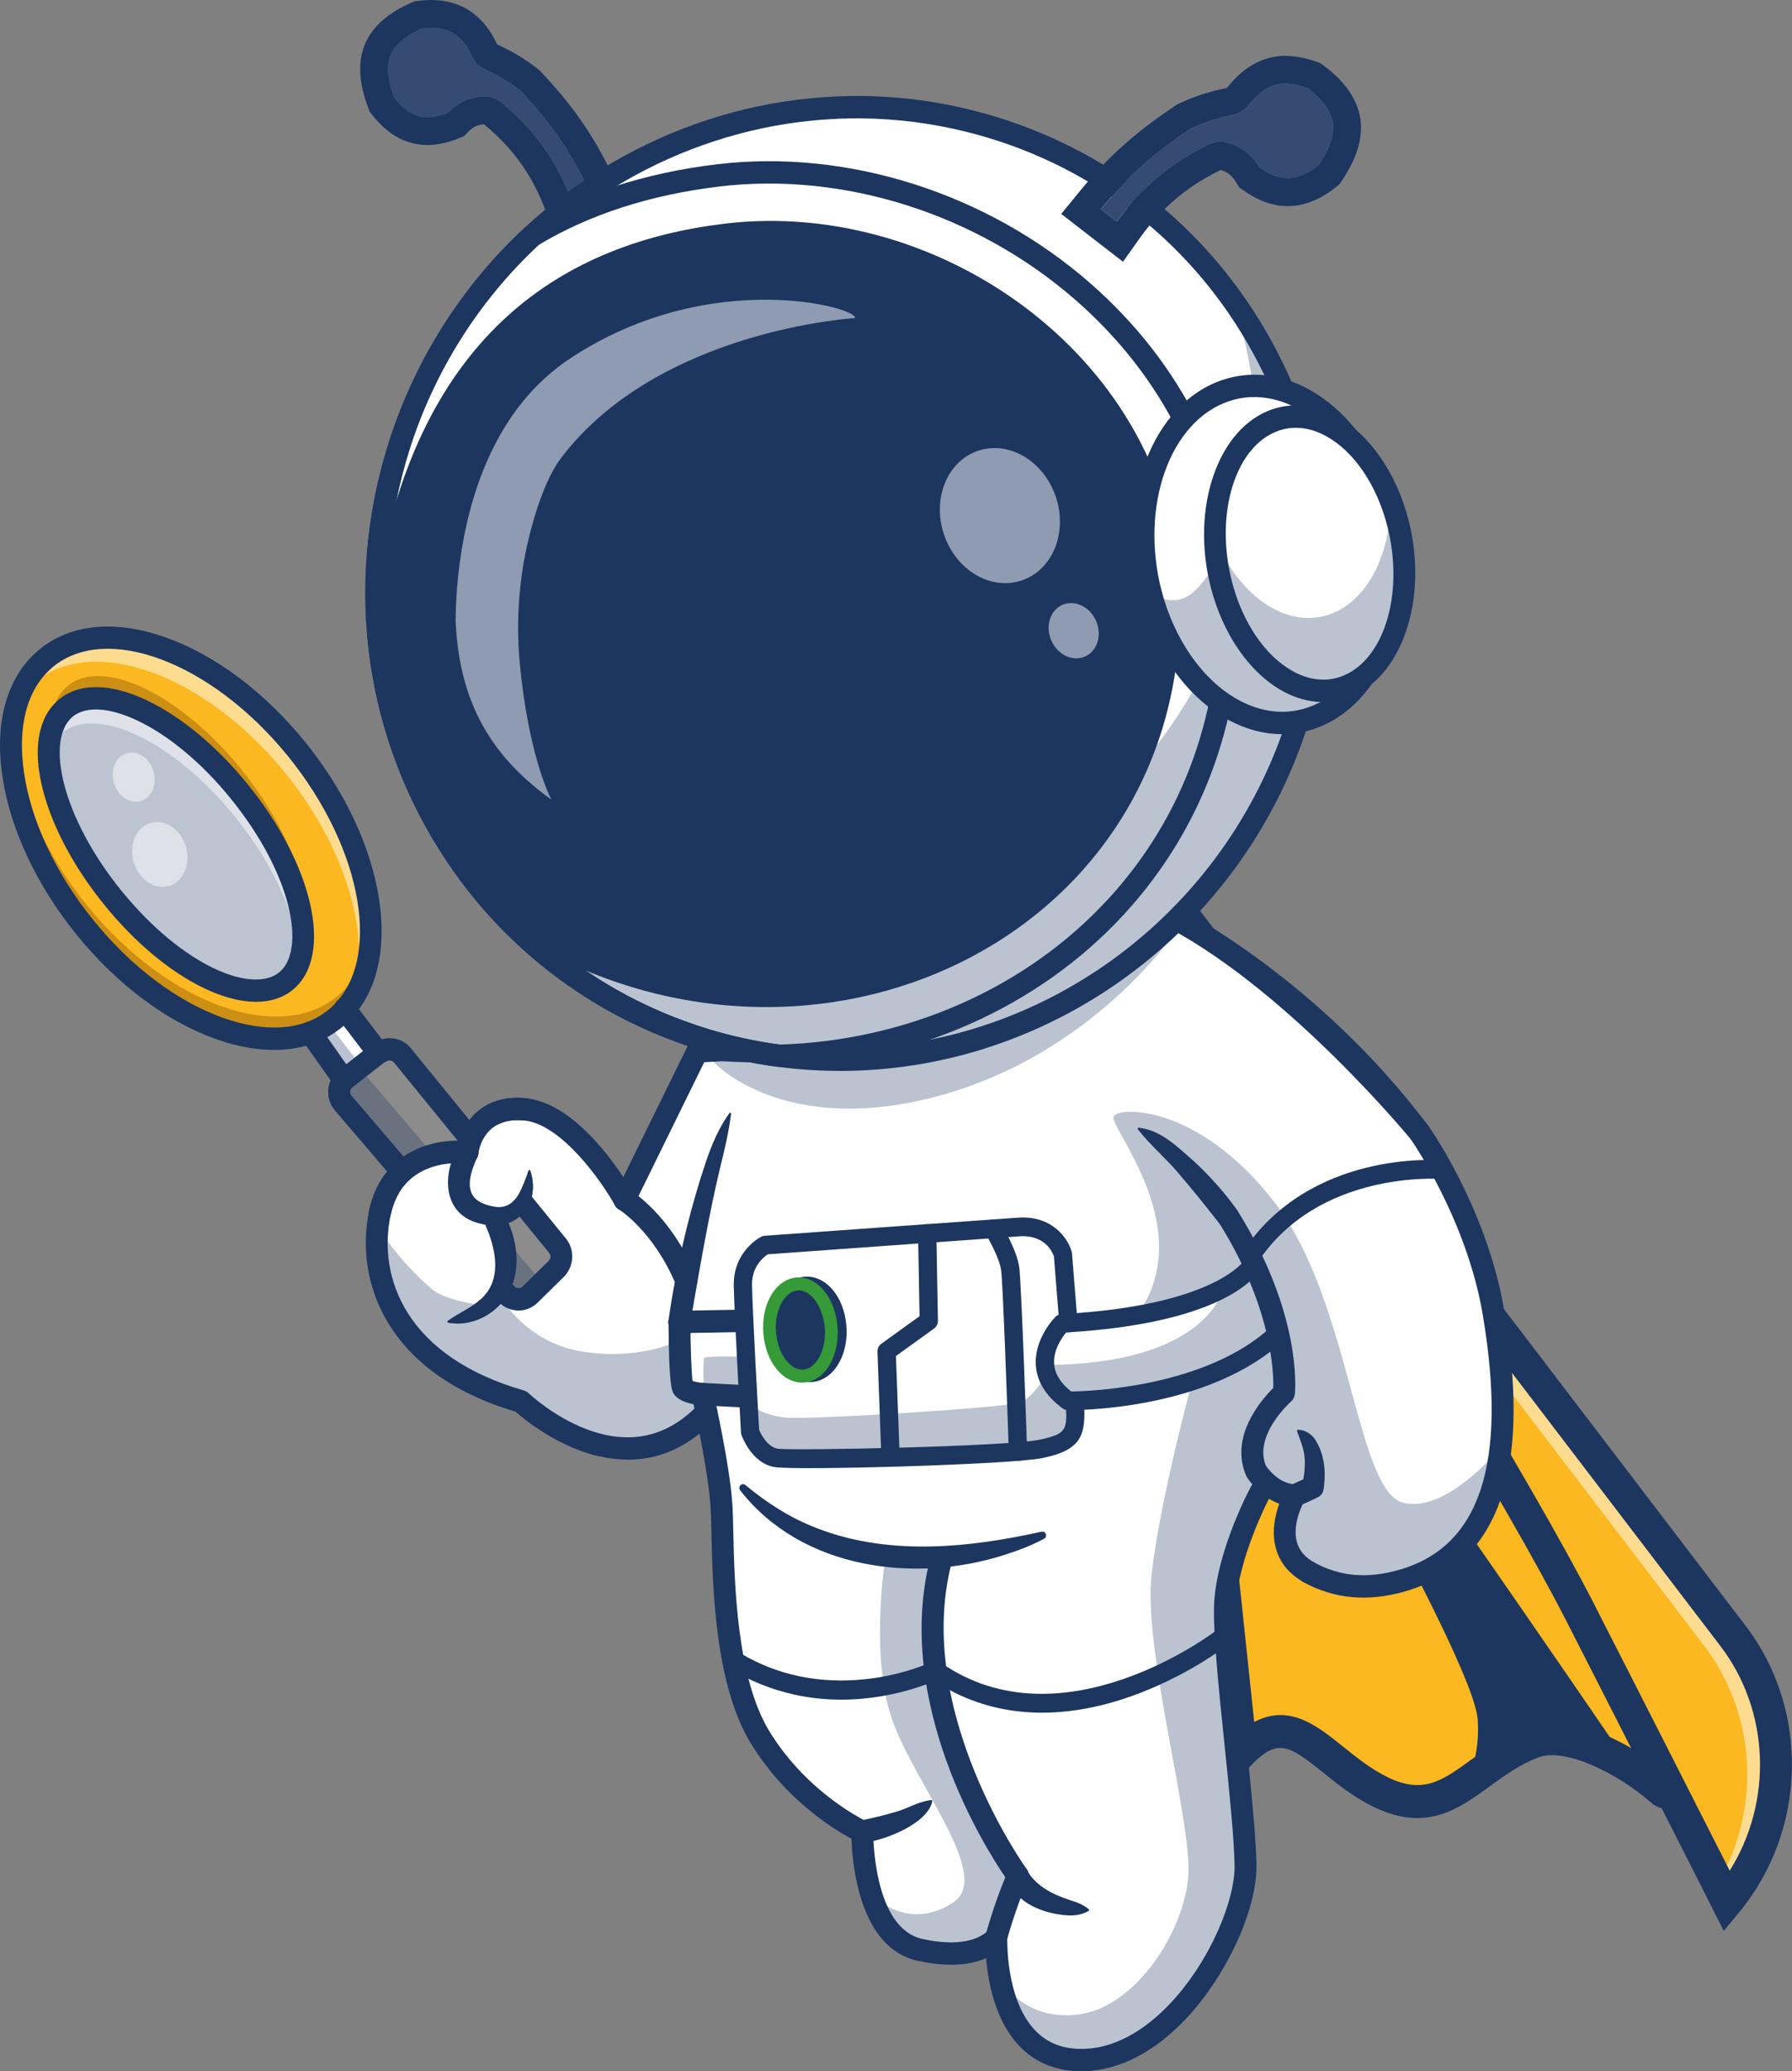 <svg xmlns="http://www.w3.org/2000/svg" id="Calque_2" viewBox="0 0 261.14 301.82"><rect x="0" y="0" width="261.14" height="301.82" fill="#808080" stroke="none"/><g id="Calque_1-2" data-name="Calque_1"><g><g><path d="M62.84,4.06c.14,0,.29,0,.42.01,1.72.09,3.92.65,5.55,4.2.4.85,1.09,1.54,1.94,1.9,1.83.81,3.56,1.84,5.15,3.1,4.17,4.47,6.85,8.17,9.53,13.65l-2.58,1.19c-2.13-5.26-5.45-9.7-9.89-13.25-.62-.5-1.37-.79-2.17-.83-.02,0-.05,0-.07,0-.05,0-.11,0-.16,0-.02,0-.05,0-.07,0-1.97.07-3.79.89-5.19,2.37-1.09.44-2.09.66-2.99.66-.09,0-.18,0-.26,0-1.65-.08-3.16-1-4.59-2.82-.98-2.58-1.16-4.67-.53-6.2h0c.63-1.51,2.17-2.82,4.58-3.88.46-.06.91-.09,1.33-.09M62.84,0h0c-.6,0-1.23.04-1.86.12l-.58.08-.53.23c-3.4,1.49-5.65,3.52-6.7,6.04-1.05,2.54-.88,5.64.48,9.21l.22.58.38.49c2.17,2.76,4.72,4.23,7.58,4.37.15,0,.31.01.47.01,1.42,0,2.93-.32,4.51-.96l.82-.33.61-.64c.64-.67,1.4-1.04,2.26-1.1,3.86,3.11,6.74,6.99,8.59,11.54l1.6,3.94,3.86-1.78,2.58-1.19,3.77-1.74-1.82-3.73c-2.73-5.59-5.59-9.7-10.21-14.64l-.21-.22-.24-.19c-1.8-1.43-3.8-2.64-5.97-3.61C70.56,2.41,67.53.22,63.46.02c-.2-.01-.41-.02-.63-.02h0Z" style="fill: #1c3660;"></path><path d="M56.92,8.03c.63-1.51,2.17-2.82,4.58-3.88.62-.08,1.22-.11,1.76-.08,1.72.09,3.92.65,5.55,4.2.4.85,1.09,1.54,1.94,1.9,1.83.81,3.56,1.84,5.15,3.1,4.17,4.47,6.85,8.17,9.53,13.65l-2.58,1.19c-2.13-5.26-5.45-9.7-9.89-13.25-.62-.5-1.37-.79-2.17-.83-.09,0-.2,0-.3,0-1.97.07-3.79.89-5.19,2.37-1.2.48-2.28.71-3.26.66-1.65-.08-3.16-1-4.59-2.82-.98-2.58-1.16-4.67-.53-6.2h0Z" style="fill: #354b71;"></path></g><g><path d="M242.12,260.83c-1.36-1.19-2.93-2.37-4.6-3.42h0c-4.78-2.99-10.39-4.99-14.12-3.58-3.99,1.5-6.93,4.11-9.86,6.08-3.51,2.35-7,3.79-12.26,1.25-.57-.27-1.11-.56-1.64-.88-7.66-4.51-11.51-12.32-18.76-4.94l-4.78-45.24-8.24-78.1,59.64,86.96,15.13,41.12c.52.9.27,1.44-.51.75Z" style="fill: #fbb820;"></path><path d="M237.51,257.41c-4.78-2.99-10.39-4.98-14.12-3.58-3.99,1.5-6.93,4.11-9.86,6.08,1.14-2.08,2.06-5.09,1.82-9.23-.58-9.78-34.85-66.13-30.84-67.02,2.46-.55,52.24,72.63,53.01,73.75Z" style="fill: #1c3660;"></path><path d="M167.53,131.06l60.22,87.82,15.11,41.1c.35.6.39,1.09.13,1.32-.17.14-.48.21-1.02-.27-5.36-4.72-13.67-8.77-18.49-6.95-2.95,1.11-5.29,2.81-7.55,4.45-4.43,3.22-8.25,6-14.76,2.86-2.75-1.33-5.05-3.18-7.07-4.81-4.56-3.68-7.86-6.34-13.05-1.06l-.36.37-13.17-124.82ZM194.41,256.18c2,1.62,4.27,3.45,6.97,4.75,6.25,3.01,9.96.31,14.26-2.82,2.29-1.66,4.66-3.38,7.67-4.52,5-1.88,13.5,2.23,18.97,7.04.1.09.18.15.24.19.08.05.12.07.13.08.01-.07,0-.3-.24-.7l-15.11-41.1-59.09-86.17,12.86,121.86c3.83-3.69,6.75-3.21,9.77-1.3,1.15.73,2.32,1.68,3.56,2.68Z" style="fill: #1c3660;"></path><path d="M164.57,123l64.86,94.58.17.24,15.16,41.23c.93,1.77.4,3.15-.43,3.87-.8.69-2.26,1.03-3.74-.27-4.88-4.29-12.54-8.03-16.41-6.57-2.68,1.01-4.9,2.62-7.05,4.19-4.55,3.31-9.26,6.73-16.87,3.06-2.97-1.43-5.36-3.36-7.47-5.06-4.87-3.93-6.58-4.99-10.27-1.24l-3.45,3.51-14.51-137.52ZM195.72,254.5c2.01,1.62,4.09,3.3,6.57,4.5,5.14,2.48,7.93.45,12.15-2.62,2.29-1.66,4.89-3.55,8.16-4.78,4.43-1.67,10.45.29,15.68,3.47l-12.86-34.96-54.25-79.11,11.6,109.92c3.5-1.86,6.52-.91,9.27.84,1.28.81,2.5,1.8,3.68,2.75ZM242.63,260.08h0s0,0,0,0Z" style="fill: #1c3660;"></path><path d="M149,102.69l103.55,135.71c8.7,11.4,8.33,27.53-.87,38.69h0s-12.22-24.15-21.37-42.02c-17.85-34.9-81.32-132.37-81.32-132.37Z" style="fill: #fbb820;"></path><g style="opacity: .5;"><path d="M251.69,277.09s-.49-.98-1.36-2.68c6.3-10.76,5.68-24.52-1.99-34.59l-71.41-93.58c-15.15-23.9-27.45-42.8-27.92-43.53l103.54,135.68c8.69,11.4,8.34,27.53-.86,38.69Z" style="fill: #fff;"></path></g><path d="M249.61,278.2c-.12-.24-12.33-24.35-21.36-42.01-17.59-34.39-80.56-131.19-81.2-132.16l3.8-2.81,103.55,135.71c9.32,12.21,8.92,29.74-.94,41.69l-2.26,2.74-1.6-3.16ZM232.4,233.94c7.02,13.73,15.96,31.35,19.66,38.64,6.28-10.01,5.89-23.24-1.34-32.71l-68.75-90.1c18.85,29.84,41.04,65.79,50.44,84.17Z" style="fill: #1c3660;"></path></g><path d="M66.97,167.68l1.29-.33c.61-1.62,1.83-6.21,9.25-5.53,7.42.68,13.02,12.23,13.02,12.23l1.06-.44,10.01-20.4,3.62-.08c0-.07,0-.12,0-.12.63.04,1.25.05,1.88.08l1.37-.03.09.09c40.18,1.15,62.57-19.35,62.57-19.35,0,0,25.53,15.65,35.73,31.21,3.9,5.94,6.69,6.48,10.81,26.41,4.12,19.93.67,34.87-13.34,38.89-4.07,1.17-12.09.64-15.1-2.69-3.19-3.51-1.01-10.34-3.45-10.44-3.19-.14-7.28,17.03-7.28,17.03-.19,7.6,2.82,28.58,3,37.5.18,8.92-10.09,28.16-23.6,28.47-13.51.31-12.71-17.9-12.71-17.9,0,0-2.49,3.75-11.13,1.85-8.64-1.9-8.41-17.22-8.41-17.22,0,0-8.95-4.04-14.9-13.77-5.95-9.73-5.27-27.67-5.6-33.46-.22-3.8-1.34-9.72-2.1-13.35-1.92,1.84-6.52,5.36-13.17,4.67-8.91-.92-13.96-6.8-13.96-6.8,0,0-5.33-1.35-9.73-4.2-4.4-2.85-11.07-7.85-10.88-20.22.19-12.37,11.66-12.1,11.66-12.1Z" style="fill: #fff;"></path><g style="opacity: .3;"><path d="M98.44,195.55s-5.64,2.77-13.93,1.33c-8.29-1.45-11.97-8.48-11.97-8.48,0,0,.48-2.22.82-3.66.34-1.44-2.5,5.52-2.5,5.52,0,0-5.73-.57-7.89-2.4-4.63-3.92-7.63-8.61-7.63-8.61,0,0-.71,14.25,8.67,19.24,9.38,4.99,11.34,5.54,11.34,5.54,0,0,6.63,6.81,15.16,7.02,8.53.21,10.85-4.61,10.85-4.61l1.35-1.84s-.04-.78-.43-.94-2.34-.75-2.55-1.11-.45-1.41-.45-1.41l-.82-5.59Z" style="fill: #1c3660;"></path></g><ellipse cx="117.8" cy="193.71" rx="4.23" ry="6.34" transform="translate(-13.1 8.6) rotate(-3.96)" style="fill: #1c3660;"></ellipse><ellipse cx="116.2" cy="193.35" rx="4.23" ry="6.34" transform="translate(-13.07 8.49) rotate(-3.96)" style="fill: #1c3660;"></ellipse><path d="M181.93,184.45c.52.12,1.08-.09,1.39-.57,8.89-13.4,26.47-12.1,26.65-12.09.73.06,1.38-.5,1.45-1.24.07-.75-.47-1.4-1.2-1.47-.78-.07-19.3-1.47-29.09,13.29-.41.62-.26,1.47.35,1.88.14.1.3.16.45.2Z" style="fill: #1c3660;"></path><path d="M155.36,205.45c.09.02.18.03.27.03.83.01,20.39.14,31.49-10.22.54-.51.59-1.37.09-1.92-.49-.55-1.33-.59-1.88-.08-9.45,8.83-26.35,9.46-29.23,9.5-1.56-1.23-2.39-2.59-2.49-4.03-.14-2.01,1.14-3.82,1.75-4.57,23.77-1.4,28.08-8.66,28.49-9.49.34-.67.08-1.49-.57-1.82-.65-.33-1.44-.07-1.78.58-.1.17-4.25,6.83-26.81,8.05-.32.02-.63.16-.87.39-.13.13-3.14,3.18-2.87,7.08.16,2.39,1.48,4.5,3.92,6.29.15.11.31.18.49.22Z" style="fill: #1c3660;"></path><path d="M112.61,213.73c.07.02.15.03.22.04,3.03.52,34.44-.34,39.13-1.32,5.54-1.16,6.39-3.19,5.97-8.34-.06-.75-.7-1.3-1.43-1.23-.73.07-1.28.73-1.22,1.48.32,4.04.13,4.6-3.83,5.43-4.81,1-36.2,1.63-38.16,1.3-1.35-.24-2.33-1.92-2.67-2.75-.11-2.01-.97-17.23-1.03-21.09-.05-2.73,1.7-4.09,2.3-4.48,3.27-.24,31.7-2.28,36.64-2.62,3.79-.26,4.86,2.36,5.05,2.91l.79,9.83c.06.75.7,1.3,1.43,1.23.73-.07,1.28-.73,1.22-1.48l-.8-9.98c0-.08-.02-.16-.04-.24-.5-1.88-2.77-5.33-7.8-4.99-5.22.35-36.63,2.62-36.95,2.64-.17.01-.34.06-.5.14-.17.08-4.08,2.11-4,7.11.07,4.17,1.01,20.72,1.05,21.42,0,.13.03.26.08.39.06.16,1.43,3.9,4.55,4.59Z" style="fill: #1c3660;"></path><path d="M148.06,212.85c.11.02.22.04.34.03.73-.03,1.31-.67,1.28-1.42-.03-1-.83-24.47-1.15-26.79-.34-2.48-2.41-5.95-2.64-6.33-.38-.64-1.2-.83-1.83-.43-.63.4-.82,1.24-.44,1.87.56.92,2.05,3.67,2.27,5.3.25,1.81.9,19.74,1.12,26.5.02.63.46,1.14,1.03,1.27Z" style="fill: #1c3660;"></path><path d="M129.48,213.69c.11.02.23.04.35.03.73-.04,1.31-.67,1.28-1.42l-.55-14.71,5.55-4c.36-.26.58-.69.57-1.15l-.23-12.74c-.01-.75-.62-1.34-1.35-1.32-.73.02-1.32.65-1.31,1.4l.21,12.01-5.56,4.01c-.37.27-.59.71-.57,1.17l.57,15.45c.02.63.46,1.14,1.03,1.26Z" style="fill: #1c3660;"></path><path d="M114.14,199.32c-1.06-1.33-1.73-3.13-1.88-5.09-.34-4.3,1.82-7.9,4.93-8.19,3.11-.29,5.81,2.85,6.15,7.15.16,1.96-.21,3.86-1.05,5.36-.91,1.65-2.33,2.68-3.88,2.82-.43.04-.87.01-1.29-.08-1.1-.25-2.14-.93-2.98-1.98ZM117.4,188.75c-1.54.14-2.7,2.59-2.49,5.23.11,1.4.59,2.71,1.3,3.61.35.44,1.07,1.17,1.99,1.08.91-.08,1.51-.94,1.78-1.43.56-1.02.82-2.4.71-3.8-.19-2.36-1.43-4.36-2.79-4.66-.16-.04-.33-.05-.5-.03Z" style="fill: #1c3660;"></path><path d="M115.65,246.91c9.69,2.16,18.08-.91,20.54-1.96,7.89,5.22,17.67,6.03,28.34,2.33,8.16-2.83,13.91-7.24,14.15-7.43.59-.46.71-1.31.27-1.9-.44-.6-1.27-.71-1.86-.26-.22.17-22.32,16.95-39.99,4.58-.39-.27-.9-.31-1.33-.1-.14.07-14.62,6.95-28.26-1.51-.62-.39-1.44-.18-1.83.46-.39.64-.19,1.48.43,1.87,3.21,2,6.44,3.22,9.54,3.91Z" style="fill: #1c3660;"></path><g style="opacity: .3;"><path d="M219.78,209.6s-8.44,11.08-15.3,9.37c-6.86-1.71-7.66-29.43-18.72-43.74-11.05-14.32-22.71-14.02-23.48-12.56-.77,1.46,12.52,16.38,3.42,28.98,0,0,7.11-.73,12.6-3.97,0,0-2.16,11.14-26.02,11.21l.12,1.53s-1.78,3.1-3.63,3.9-30.86,2.57-34.2,2.25c-3.34-.32-5.05-1.74-5.05-1.74l-.35-7.13s-6.29-.15-6.53.15c-.24.29-.08,5.06-.08,5.06l2.07.43,3.27.33,1.16.61.31,5.16s.27,2.96,4.13,3.04c3.86.08,34.3-.5,39.36-1.62,5.06-1.12,3.61-5.41,3.61-5.41l.96-1.28s7.34.12,16.32-2.94c0,0-4.7,17.26-5.94,28.21-1.25,10.95,5.87,35.83,5.36,43.82-.51,7.99-7.58,19.21-15.98,20.27-8.41,1.06-11.52-5.4-11.52-5.4,0,0,.9,13.05,12.94,12.03,12.04-1.02,21.07-16.39,22.58-25.16,1.51-8.77-3.26-33.28-2.67-41.25.59-7.98,3.17-11.05,3.17-11.05,0,0,.67-4,2.5-5.18,1.83-1.18,2.12-.65,3.33.14,2.02,1.32-2.25,6.31,1.1,9.75.31.32,3.97,5.5,12.48,3.57,8.51-1.92,17.61-7.37,18.67-21.37Z" style="fill: #1c3660;"></path></g><g style="opacity: .3;"><path d="M128.65,277.32s4.58,3.72,10.31-.15c5.73-3.88-5.78-17.3-9.01-26.76-3.23-9.46-.91-23.56-.91-23.56l5.92.2,1.29,1.35s-1.2,10.49.91,19.64c2.1,9.15,9.72,23.08,9.72,23.08,0,0,1.87,1.83,1.04,3.58-.83,1.75-2.19,5.78-2.19,5.78,0,0-1.37,3.2-3.44,3.64-2.07.44-13.13,1.54-13.62-6.81Z" style="fill: #1c3660;"></path></g><g style="opacity: .3;"><path d="M171.29,135.77s-11.93,17.86-34.62,23.95c-22.69,6.09-32.68-4.98-32.68-4.98l1.23-1.73s39.99,1.72,61.24-15.66l4.82-1.58Z" style="fill: #1c3660;"></path></g><path d="M154.46,301.49c1.08.24,2.24.35,3.46.32,5.17-.12,10.34-2.78,14.94-7.68,5.97-6.36,10.37-16.02,10.24-22.47-.09-4.22-.77-10.85-1.49-17.86-.79-7.67-1.61-15.6-1.51-19.56.17-6.94,4.86-15.97,4.9-16.01.58-.69.5-1.72-.17-2.3-.67-.58-1.68-.5-2.25.19-.18.21-5.47,9.98-5.67,18.07-.1,4.17.72,12.21,1.53,19.98.68,6.64,1.39,13.51,1.47,17.59.1,4.89-3.37,13.76-9.34,20.13-2.79,2.97-7.25,6.54-12.68,6.66-2.93.07-5.23-.81-7.03-2.68-4.39-4.57-4.07-13.45-4.07-13.54.03-.75-.41-1.46-1.11-1.66-.7-.2-1.43.06-1.8.7h0s-2.19,2.76-9.46,1.16h-.02c-7.26-1.62-7.15-15.48-7.15-15.62,0-.65-.36-1.24-.94-1.5-.08-.04-8.6-3.99-14.2-13.15-4.78-7.82-5.08-21.63-5.25-29.05-.03-1.45-.06-2.7-.11-3.65-.33-5.86-2.72-16.36-2.82-16.8-.16-.69-.73-1.19-1.42-1.24-.55-.04-1.22-.17-1.59-.3-.18-1.33-.3-5.28-.31-8.62,0-.9-.72-1.62-1.6-1.61-.88.01-1.59.75-1.59,1.65.04,9.25.51,10.03.73,10.4.54.91,1.74,1.35,2.91,1.57.62,2.86,2.24,10.64,2.5,15.16.05.89.08,2.11.11,3.53.17,7.73.48,22.13,5.73,30.7,5.07,8.3,12.16,12.59,14.68,13.93.12,3.7,1.16,15.9,9.61,17.78h.03c4.85,1.07,8.01.5,9.98-.38.29,3.48,1.31,9.11,4.86,12.82,1.64,1.71,3.62,2.82,5.91,3.33Z" style="fill: #1c3660;"></path><path d="M87.49,212.23c5.12,1.14,11.11.44,16.59-5.32.62-.65.61-1.68-.02-2.31-.63-.62-1.64-.61-2.26.04-4.56,4.79-10.06,6-16.36,3.6-4.88-1.86-8.38-5.21-8.41-5.24-.19-.18-.41-.31-.66-.38-17.19-4.94-21.33-16.4-19.47-25.47,1.78-8.69,10.64-7.66,11.01-7.61.43.05.86-.07,1.2-.34.34-.27.56-.67.61-1.11.07-.55.83-5.4,6.63-4.83,5.56.54,11.46,9.11,13.26,12.37.29.52.84.84,1.43.82.59-.02,1.12-.37,1.39-.91l10.19-20.76,2.6-.14c22.12,1.25,39.1-4.11,49.46-8.84,9.6-4.38,15.36-8.95,17.02-10.36,2.74.07,32.24,23.41,33.61,29.93.05.22.14.43.26.61.08.12,8.2,11.71,10.53,25.73,3.59,21.54-.4,33.65-12.19,37.03-4.68,1.34-8.65.99-12.48-1.11-.77-.42-1.74-.12-2.17.67-.42.79-.14,1.78.63,2.21,4.54,2.49,9.4,2.94,14.85,1.38,7.22-2.07,12.03-6.96,14.29-14.53,1.98-6.62,2.05-15.2.21-26.22-2.29-13.72-9.57-24.87-10.89-26.8-16.14-21.67-36.61-32.15-37.2-32.16-.4,0-.79.15-1.09.42-.23.21-23.69,21.15-64.74,18.8-.06,0-.12,0-.17,0l-3.62.19c-.58.03-1.1.38-1.36.91l-9.34,19.02c-2.56-3.87-8.02-10.88-14.16-11.48-6.13-.6-8.9,3.19-9.81,6.19-4.46-.07-11.38,1.95-13.1,10.31-2.04,9.96,2.34,23.53,21.35,29.15,1.25,1.1,6.17,5.18,12.36,6.56Z" style="fill: #1c3660;"></path><path d="M190.31,230.66c.67.15,1.39-.16,1.74-.8.44-.79.17-1.78-.6-2.22-1.34-.77-2.15-1.75-2.48-3.01-.71-2.73,1.08-5.87,1.1-5.9.29-.5.3-1.12.03-1.62-.27-.5-.79-.82-1.36-.83-2.29-.04-3.94-2.22-4.27-2.7-1.82-4.49,3.61-9.31,3.66-9.35.31-.27.51-.66.56-1.07.05-.47,1.12-11.59-8.35-26.74-.47-.76-1.46-.97-2.2-.48-.74.49-.96,1.5-.49,2.25,7.64,12.21,7.96,21.68,7.9,24.06-1.67,1.64-6.45,7.05-3.94,12.8.03.07.07.14.11.21.09.14,1.78,2.81,4.7,3.86-.59,1.62-1.13,4-.53,6.35.55,2.13,1.89,3.82,4,5.02.14.08.29.14.43.17Z" style="fill: #1c3660;"></path><path d="M180.27,176.31c-1.85-2.6-3.95-4.92-6.26-7.08-2.38-2.06-4.76-4.54-8.07-4.91-.12-.01-.21.14-.13.24,1.98,2.51,4.19,4.28,6.18,6.7.74.86,2.19,2.61,2.9,3.49.02.02,2.81,3.53,2.83,3.56,1.32,1.58,3.69-.28,2.54-1.99h0Z" style="fill: #1c3660;"></path><path d="M206.51,166.61c.47.1.98,0,1.37-.35.68-.58.77-1.61.21-2.3-.73-.89-17.98-21.85-36.21-31.61-.78-.42-1.74-.11-2.16.69-.42.8-.12,1.78.66,2.2,17.68,9.46,35.08,30.61,35.26,30.82.23.28.54.47.87.54Z" style="fill: #1c3660;"></path><path d="M102.01,204.73c.08.02.17.03.26.04l5.52.29c.88.05,1.64-.65,1.69-1.55.05-.9-.62-1.66-1.5-1.71l-5.52-.29c-.88-.05-1.64.65-1.69,1.55-.05.81.49,1.51,1.24,1.68Z" style="fill: #1c3660;"></path><path d="M98.65,194.22c.12.03.24.04.37.04l9.01-.16c.88-.02,1.59-.76,1.58-1.66,0-.9-.73-1.62-1.61-1.6l-9.01.16c-.88.02-1.59.76-1.58,1.66,0,.77.53,1.41,1.24,1.56Z" style="fill: #1c3660;"></path><path d="M100.58,192.85c1.27-7.35,2.66-15.66,4.4-22.87.63-2.51,1.21-5.01,1.56-7.68.02-.13-.17-.22-.25-.1-1.57,2.19-2.6,4.66-3.44,7.15-1.05,3.1-1.96,6.31-2.76,9.49-1.09,4.48-2.04,8.98-2.67,13.56-.23,2.12,2.76,2.55,3.16.45h0Z" style="fill: #1c3660;"></path><path d="M144.84,283.87c.83.18,1.67-.33,1.89-1.18.01-.04,1.19-4.39,3.05-8.73.23-.54.16-1.16-.18-1.62-.16-.23-16.37-22.82-11-44.34.22-.87-.3-1.76-1.15-1.97-.86-.21-1.72.32-1.94,1.2-5.24,20.99,8.05,42.01,10.99,46.31-1.75,4.25-2.8,8.15-2.85,8.33-.23.87.27,1.76,1.12,1.99.02,0,.05.01.07.02Z" style="fill: #1c3660;"></path><path d="M146.8,273.84c1.3,3.52,5.27,5,8.65,5.25,1.11.07,2.18-.05,3.18-.64.08-.04.1-.14.06-.22-.86-.74-1.82-1.07-2.82-1.37-1.53-.52-2.95-1.12-4.22-2.08-.67-.52-1.32-1.16-1.75-1.88l-.05-.09s-.04-.08-.02,0c-.7-2.02-3.64-1.02-3.04,1.04h0Z" style="fill: #1c3660;"></path><path d="M125.85,268.52c3-.34,9.25-2.7,10.01-6.03.03-.11-.07-.22-.18-.2-2.05.27-3.32,1.23-5.19,1.73-1.48.47-3.6.94-5.13,1.28-1.95.48-1.49,3.39.49,3.21h0Z" style="fill: #1c3660;"></path><path d="M151.77,223.19c-11.02,2.45-22.92,3.59-33.51-.83-3.48-1.41-6.66-3.51-9.64-5.97-.23-.2-.57-.16-.76.08-.16.21-.16.49,0,.69,8.97,11.52,25.5,13.66,38.73,9.34,1.91-.62,3.77-1.32,5.57-2.29.55-.3.23-1.18-.38-1.01h0Z" style="fill: #1c3660;"></path><path d="M189.33,219.4c.89-.35,1.76-.76,2.62-1.18.48-.2.84-.65.92-1.14.4-2.59.16-5.37-1.38-7.54-.58-.7-1.41-1.2-2.33-1.2-.11,0-.19.13-.14.23.54,1.52.97,2.41,1.1,3.9.1,1.26-.08,2.69-.36,3.92,0,0,.92-1.14.92-1.14-.89.36-1.77.74-2.63,1.18-1.8.96-.63,3.68,1.26,2.98h0Z" style="fill: #1c3660;"></path><path d="M66.74,167.14c-2.47,4.34-2.09,10.06,3.43,11.2,4.97,1.33,8.72-2.8,7.11-7.74-.04-.13-.23-.12-.27.01-.33.91-.64,1.76-1,2.54-.79,1.84-2.01,3.05-4.01,2.67-.99-.17-2.12-.53-2.83-1.26-1.41-1.57-.42-4.17.37-5.91.88-1.9-1.75-3.32-2.81-1.51h0Z" style="fill: #1c3660;"></path><path d="M70.88,178.85c1.27,3,2.16,6.97-.12,9.73-1.49,1.81-3.44,2.44-5.48,3.88-.11.06-.07.25.05.27,3.52.66,7.26-1.34,8.97-4.66,1.66-3.43,1.03-7.48-.59-10.75-1.02-1.87-3.76-.39-2.83,1.54h0Z" style="fill: #1c3660;"></path><path d="M99.66,188.25c.32.07.66.04.98-.1.81-.36,1.19-1.32.85-2.15-3.77-9.02-9.44-12.45-9.68-12.59-.76-.45-1.74-.18-2.19.6-.45.78-.2,1.77.56,2.22.09.05,5.05,3.14,8.37,11.07.21.5.63.83,1.12.94Z" style="fill: #1c3660;"></path><g><g><path d="M66.62,124.86c6.42,9.5,15.25,17.38,25.97,22.64,2.19,1.07,4.44,2.03,6.77,2.87,1.13.41,2.29.79,3.47,1.16,3.54,1.07,7.11,1.83,10.67,2.31,3.07.41,6.14.61,9.19.6,3.68,0,7.33-.32,10.91-.92,1.31-.22,2.6-.48,3.89-.77,23.58-5.34,43.9-22.98,51.7-47.91,11.5-36.73-8.54-75.37-44.74-86.31-6.97-2.1-14.04-3.04-20.99-2.89-.81,0-1.63.04-2.44.09-2.18.12-4.34.35-6.47.67-4.94.76-9.78,2.06-14.41,3.85-4.63,1.78-9.08,4.06-13.24,6.79-1.32.87-2.62,1.78-3.89,2.73-1.9,1.44-3.73,2.97-5.49,4.6-8.77,8.12-15.62,18.6-19.44,30.84-6.61,21.13-2.79,42.88,8.53,59.64Z" style="fill: #fff;"></path><path d="M102.78,151.68c-1.29-.4-2.43-.78-3.47-1.16-2.29-.83-4.57-1.8-6.79-2.88-10.46-5.13-19.46-12.97-26.03-22.69-11.84-17.52-14.96-39.31-8.55-59.78,3.7-11.84,10.44-22.53,19.49-30.91,1.71-1.6,3.56-3.15,5.5-4.61,1.24-.94,2.55-1.86,3.9-2.74,4.17-2.73,8.63-5.02,13.27-6.81,4.67-1.81,9.53-3.1,14.44-3.85,2.14-.33,4.32-.55,6.49-.67.87-.05,1.67-.09,2.45-.09,7.08-.15,14.16.82,21.04,2.89,17.62,5.33,31.98,17.31,40.43,33.73,8.39,16.3,9.95,35.04,4.4,52.77-7.53,24.08-27.39,42.48-51.81,48.02-1.29.29-2.6.55-3.9.77-3.63.6-7.31.91-10.94.92-3.1,0-6.2-.19-9.21-.6-1.94-.26-3.89-.6-5.82-1.03-1.64-.37-3.27-.79-4.88-1.28ZM123.47,15.8c-.77,0-1.57.04-2.43.09-2.16.12-4.33.35-6.46.67-4.89.75-9.72,2.04-14.38,3.84-4.61,1.78-9.06,4.06-13.21,6.78-1.34.88-2.64,1.79-3.88,2.73-1.93,1.46-3.77,3.01-5.48,4.59-9.01,8.35-15.71,18.99-19.4,30.77-6.38,20.37-3.28,42.06,8.51,59.5h0c6.54,9.67,15.49,17.48,25.91,22.59,2.2,1.08,4.48,2.04,6.76,2.87,1.04.38,2.17.76,3.46,1.15,3.49,1.05,7.07,1.83,10.65,2.3,3,.4,6.09.61,9.17.6,3.61,0,7.27-.32,10.89-.92,1.29-.22,2.6-.48,3.89-.76,24.32-5.51,44.08-23.83,51.58-47.81,5.53-17.65,3.97-36.31-4.38-52.53-8.42-16.35-22.71-28.28-40.25-33.58-1.62-.49-3.24-.91-4.88-1.28-5.29-1.18-10.67-1.72-16.06-1.6Z" style="fill: #1c3660;"></path></g><g style="opacity: .3;"><path d="M189.19,104.83c-7.8,24.94-28.12,42.57-51.7,47.92-1.29.29-2.59.55-3.89.77-3.59.6-7.23.91-10.91.92-3.05,0-6.12-.18-9.19-.6-3.57-.47-7.13-1.24-10.68-2.31-1.17-.37-2.33-.74-3.46-1.16-2.33-.84-4.59-1.81-6.77-2.88-10.71-5.25-19.55-13.13-25.97-22.64-3.53-5.22-6.33-10.93-8.31-16.95,6.34,8.92,14.84,16.32,25.07,21.34,2.18,1.07,4.44,2.03,6.77,2.88,1.13.41,2.29.79,3.46,1.16,3.55,1.07,7.11,1.83,10.67,2.31,3.07.41,6.14.6,9.19.6,3.68-.01,7.33-.33,10.91-.92,1.31-.22,2.61-.48,3.89-.77,23.58-5.34,43.9-22.98,51.7-47.92,4.55-14.55,4.16-29.39-.23-42.7,12.03,16.92,16.23,39.27,9.44,60.95Z" style="fill: #1c3660;"></path></g><path d="M102.47,152.68c-1.31-.4-2.46-.79-3.52-1.17-2.32-.84-4.64-1.82-6.89-2.92-10.62-5.21-19.76-13.17-26.42-23.03h0c-12.02-17.79-15.19-39.91-8.68-60.69,3.76-12.01,10.6-22.86,19.78-31.37,1.74-1.62,3.62-3.19,5.58-4.68,1.26-.95,2.59-1.89,3.95-2.78,4.23-2.77,8.76-5.1,13.46-6.91,4.74-1.83,9.67-3.15,14.65-3.91,2.17-.33,4.38-.56,6.58-.68.89-.06,1.7-.09,2.49-.1,7.19-.16,14.37.83,21.35,2.93,17.88,5.4,32.46,17.57,41.04,34.24,8.52,16.55,10.11,35.57,4.47,53.58-7.65,24.44-27.79,43.12-52.58,48.73-1.31.29-2.64.55-3.96.78-3.69.61-7.42.93-11.1.93-3.14,0-6.29-.19-9.35-.61-1.97-.26-3.95-.61-5.9-1.05-1.67-.37-3.32-.81-4.96-1.3ZM123.47,16.84c-.76,0-1.54.04-2.39.09-2.13.12-4.27.34-6.36.66-4.81.74-9.58,2.01-14.17,3.78-4.54,1.75-8.92,4-13.01,6.68-1.32.86-2.6,1.77-3.82,2.69-1.9,1.44-3.72,2.96-5.4,4.53-8.87,8.22-15.48,18.7-19.11,30.31-6.28,20.06-3.23,41.42,8.38,58.59h0c6.44,9.52,15.26,17.21,25.51,22.24,2.17,1.06,4.41,2.01,6.66,2.83,1.03.37,2.14.75,3.4,1.14,3.43,1.04,6.96,1.8,10.5,2.27,2.96.4,5.99.6,9.03.59,3.56,0,7.16-.31,10.72-.9,1.28-.22,2.57-.47,3.83-.75,23.96-5.43,43.43-23.48,50.82-47.1,5.44-17.38,3.91-35.75-4.31-51.73-8.29-16.1-22.37-27.85-39.64-33.07-1.59-.48-3.2-.9-4.81-1.26-5.21-1.16-10.52-1.69-15.83-1.58ZM66.61,124.86h0s0,0,0,0Z" style="fill: #1c3660;"></path><path d="M102.35,153.09c-1.31-.4-2.47-.79-3.54-1.18-2.34-.84-4.67-1.83-6.93-2.94-10.68-5.24-19.88-13.25-26.58-23.17h0c-12.1-17.9-15.28-40.15-8.73-61.06,3.78-12.09,10.66-23,19.89-31.56,1.75-1.63,3.64-3.21,5.61-4.71,1.27-.96,2.61-1.9,3.98-2.8,4.26-2.79,8.81-5.13,13.54-6.95,4.77-1.84,9.73-3.17,14.74-3.93,2.18-.33,4.41-.56,6.61-.69.89-.06,1.72-.09,2.5-.1,7.23-.16,14.46.84,21.47,2.95,17.99,5.44,32.65,17.67,41.29,34.45,8.57,16.65,10.17,35.79,4.5,53.9-7.69,24.59-27.96,43.37-52.89,49.03-1.31.29-2.65.56-3.98.78-3.71.61-7.46.93-11.16.94-3.16,0-6.33-.2-9.4-.61-1.98-.26-3.97-.62-5.94-1.05-1.68-.37-3.34-.81-4.99-1.31ZM123.47,17.27c-.75,0-1.52.04-2.37.09-2.11.12-4.24.34-6.32.66-4.78.73-9.52,2-14.08,3.76-4.52,1.74-8.87,3.97-12.94,6.64-1.31.86-2.59,1.76-3.8,2.67-1.89,1.43-3.69,2.94-5.36,4.5-8.82,8.17-15.38,18.58-18.99,30.12-6.24,19.93-3.21,41.16,8.33,58.22h0c6.39,9.46,15.16,17.11,25.35,22.1,2.16,1.06,4.38,2,6.62,2.81,1.02.37,2.13.74,3.38,1.13,3.41,1.03,6.92,1.79,10.43,2.25,2.94.4,5.96.59,8.98.58,3.53,0,7.12-.31,10.66-.9,1.27-.21,2.55-.47,3.81-.75,23.81-5.4,43.17-23.33,50.51-46.81,5.41-17.27,3.88-35.53-4.29-51.4-8.24-16-22.23-27.68-39.39-32.86-1.58-.48-3.18-.89-4.78-1.25-5.18-1.16-10.46-1.68-15.74-1.57ZM66.61,124.86h0s0,0,0,0Z" style="fill: #1c3660;"></path><path d="M78.26,138c42.81,23.59,95.44-2.83,93.65-51.88-1.22-33.37-34.57-57.34-66.29-53.53-23.08,2.77-44.6,15.65-50.77,52.9,0,0-.22,16.87,5.33,27.44,5.55,10.57,12.73,19.88,12.73,19.88l5.34,5.19Z" style="fill: #1c3660;"></path><path d="M102.35,153.09c-1.31-.41-2.47-.79-3.54-1.18-2.34-.84-4.67-1.83-6.93-2.94-10.68-5.24-19.88-13.25-26.58-23.17h0c-12.1-17.9-15.28-40.15-8.73-61.06,3.78-12.09,10.66-23,19.9-31.56.08-.08.17-.14.26-.2,7.83-4.73,17.16-7.77,27.74-9.04,19.02-2.28,39.34,4.18,54.36,17.29,13.52,11.8,21.3,27.58,21.91,44.42.67,18.34-5.19,34.79-16.93,47.57-12.48,13.59-30.81,21.7-50.28,22.24-.08,0-.17,0-.25-.01-1.98-.26-3.97-.62-5.94-1.05-1.68-.37-3.34-.81-4.99-1.31ZM161.49,131.01c11.14-12.13,16.69-27.76,16.06-45.2-.58-15.93-7.97-30.87-20.81-42.09-14.36-12.54-33.77-18.72-51.93-16.54-10.06,1.21-18.92,4.07-26.33,8.52-8.75,8.15-15.28,18.52-18.87,30.01-6.24,19.93-3.21,41.16,8.33,58.22,6.39,9.46,15.16,17.11,25.35,22.1,2.16,1.06,4.38,2,6.62,2.81,1.02.37,2.13.74,3.38,1.13,3.37,1.02,6.84,1.77,10.3,2.24,18.57-.55,36.02-8.27,47.89-21.2ZM66.61,124.86h0s0,0,0,0Z" style="fill: #1c3660;"></path><g><path d="M201.9,75.06c3.42,13.18-1.45,26.44-10.89,29.6-9.44,3.16-19.86-4.96-23.29-18.15-.02-.08-.04-.17-.06-.25-3.3-13.1,1.58-26.2,10.95-29.34,7.29-2.44,15.17,1.85,19.96,10,1.41,2.4,2.55,5.14,3.33,8.14Z" style="fill: #fff;"></path><g style="opacity: .3;"><path d="M201.9,75.06c3.42,13.18-1.45,26.44-10.89,29.6-9.44,3.16-19.86-4.96-23.29-18.15-.02-.08-.04-.17-.06-.25,1.39,1.01,3.35,1.8,5.42.61,3.63-2.07,8.3-12.85,8.3-12.85,0,0,7.43-3.13,17.18-7.1,1.41,2.4,2.55,5.14,3.33,8.14Z" style="fill: #1c3660;"></path></g><path d="M178.88,104.83c-5.97-3.29-10.6-9.81-12.7-17.88-3.63-13.99,1.73-28.15,11.95-31.58,4.11-1.38,8.48-.9,12.62,1.38,5.97,3.29,10.6,9.81,12.7,17.88,3.63,13.99-1.73,28.15-11.95,31.58-2.6.87-5.3,1-7.98.4-1.56-.35-3.11-.94-4.64-1.78ZM179.1,58.46c-8.62,2.89-13.03,15.28-9.83,27.62,1.85,7.11,6.01,13.05,11.15,15.88,3.35,1.85,6.85,2.25,10.11,1.15,8.62-2.89,13.03-15.28,9.83-27.62h0c-1.85-7.12-6.01-13.05-11.15-15.88-1.25-.69-2.53-1.18-3.8-1.46-2.14-.48-4.27-.38-6.31.31ZM201.9,75.06h0s0,0,0,0Z" style="fill: #1c3660;"></path><path d="M203.72,76.26c2.75,10.76-.79,21.47-7.9,23.91-7.11,2.45-15.1-4.3-17.85-15.06-2.75-10.76.79-21.47,7.9-23.91,7.11-2.45,15.1,4.3,17.85,15.06Z" style="fill: #fff;"></path><g style="opacity: .3;"><path d="M195.82,100.17c7.11-2.45,10.65-13.15,7.9-23.91-.3-1.17-.66-2.29-1.07-3.36,0,7.94-3.41,14.74-8.94,16.64-6.25,2.14-13.16-2.68-16.66-11.07.05,2.16.35,4.4.92,6.64,2.75,10.76,10.74,17.5,17.85,15.06Z" style="fill: #1c3660;"></path></g><path d="M186.92,100.7c-4.82-2.64-8.74-8.31-10.49-15.17-2.95-11.56,1.06-23.17,8.95-25.88,3.04-1.04,6.29-.7,9.4,1.01,4.82,2.64,8.74,8.31,10.49,15.17h0c2.95,11.56-1.06,23.17-8.94,25.88-1.93.66-3.94.77-5.94.32-1.16-.26-2.32-.7-3.46-1.32ZM202.17,76.68c-1.53-6.01-4.87-10.92-8.94-13.14-2.32-1.27-4.69-1.54-6.87-.79-6.31,2.17-9.38,12.01-6.85,21.94,1.53,6.01,4.87,10.92,8.94,13.14,2.32,1.27,4.69,1.54,6.87.79,6.31-2.17,9.38-12.01,6.85-21.94h0Z" style="fill: #1c3660;"></path></g><g style="opacity: .5;"><path d="M124.58,46.35s-28.56,1.66-42.8,20.36c-.01.02-.03.04-.04.06-2.99,3.94-5.09,12.27-5.73,17.16-.84,6.46-.49,11.03-.02,15.03,1.43,12.17,4.36,17.56,4.36,17.56-7.63-5.49-12.36-12.25-13.65-22.38-.12-1-.22-2.03-.28-3.1-.01-.25-.02-.49-.03-.73,0,0,0,0,0-.01.03-2.17.17-5.02.6-8.23,1.28-9.68,5.13-22.59,16.11-29.85,20.54-13.57,42.32-7.27,41.48-5.86Z" style="fill: #fff;"></path></g><g style="opacity: .5;"><ellipse cx="145.71" cy="75.13" rx="8.6" ry="9.97" transform="translate(-16.31 50.12) rotate(-18.5)" style="fill: #fff;"></ellipse></g><g style="opacity: .5;"><ellipse cx="156.46" cy="91.91" rx="3.56" ry="4.11" transform="translate(-23.68 70.1) rotate(-23.53)" style="fill: #fff;"></ellipse></g></g><g><ellipse cx="27.81" cy="122.15" rx="20.16" ry="33.66" transform="translate(-69.86 43.7) rotate(-38.4)" style="fill: #ffdb24;"></ellipse><path d="M12.45,135.22c11.73,14.42,28.11,20.26,36.59,13.04,8.48-7.22,5.85-24.76-5.88-39.18-11.73-14.42-28.11-20.26-36.59-13.04-8.48,7.22-5.85,24.76,5.88,39.18ZM9.52,103.23c5.06-4.31,16.38,1.07,25.29,12.02,8.9,10.95,12.02,23.32,6.96,27.63-5.06,4.31-16.38-1.07-25.29-12.02-8.9-10.95-12.02-23.32-6.96-27.63Z" style="fill: #fbb820;"></path><g><path d="M16.48,130.86c-6.91-8.49-10.33-17.84-9.15-23.62.17-.18.34-.36.53-.52,5.06-4.31,16.38,1.07,25.29,12.02,6.91,8.49,10.33,17.84,9.15,23.62-.17.18-.34.36-.53.52-5.06,4.31-16.38-1.07-25.29-12.02Z" style="fill: none;"></path><g style="opacity: .5;"><path d="M41.5,112.56c-11.73-14.42-28.11-20.26-36.59-13.04-.92.78-1.7,1.69-2.36,2.7.81-2.47,2.14-4.58,4.02-6.19,8.48-7.22,24.86-1.38,36.59,13.04,10.46,12.86,13.67,28.19,8.24,36.48,2.84-8.67-.78-21.77-9.9-32.99Z" style="fill: #fff;"></path></g></g><g><path d="M34.81,115.26c5.83,7.16,9.17,14.93,9.37,20.66-.36,1.55-1.06,2.83-2.14,3.74-5.06,4.31-16.38-1.07-25.29-12.02-5.83-7.16-9.17-14.93-9.37-20.66.36-1.55,1.06-2.83,2.14-3.74,5.06-4.31,16.38,1.07,25.29,12.02Z" style="fill: none;"></path><path d="M35.09,112.03c7.02,8.63,10.43,18.13,9.1,23.88-.2-5.72-3.55-13.49-9.37-20.66-8.9-10.95-20.23-16.33-25.29-12.02-1.07.91-1.78,2.19-2.14,3.74-.11-3.03.66-5.48,2.42-6.97,5.06-4.31,16.38,1.07,25.29,12.02Z" style="fill: #cc8e13;"></path><path d="M12.73,131.99c11.73,14.42,28.11,20.26,36.59,13.04,2.55-2.17,4.09-5.28,4.68-8.95-.08,5.08-1.69,9.4-4.96,12.18-8.48,7.22-24.86,1.38-36.59-13.04C4.25,125.13.51,113.53,1.89,104.99c-.13,8.1,3.63,18.14,10.84,27Z" style="fill: #cc8e13;"></path></g><path d="M34.81,115.26c8.9,10.95,12.02,23.32,6.96,27.63-5.06,4.31-16.38-1.07-25.29-12.02-8.9-10.95-12.02-23.32-6.96-27.63,5.06-4.31,16.38,1.07,25.29,12.02Z" style="fill: #bcc4d1;"></path><g style="opacity: .5;"><path d="M8.89,106.9c-.79.68-1.39,1.55-1.79,2.59.03-2.69.81-4.88,2.42-6.25,5.06-4.31,16.38,1.07,25.29,12.02,7.51,9.23,10.9,19.47,8.74,25.04.07-5.78-3.3-13.91-9.38-21.38-8.9-10.95-20.23-16.33-25.29-12.02Z" style="fill: #fff;"></path></g><path d="M50.11,157.39h0c-.88.94-.92,2.4-.1,3.37l23.71,27.75c.91,1.07,2.52,1.13,3.53.14l3.79-3.73c.93-.91,1.01-2.39.2-3.39l-22.6-27.73c-.71-.87-1.9-1.13-2.91-.64l-.6.29" style="fill: #8c8c8c;"></path><polyline points="45.23 150.47 50.11 157.39 55.13 153.44 50.23 147" style="fill: #fff;"></polyline><path d="M15.25,131.91c-4.45-5.47-7.66-11.49-9.03-16.93-1.48-5.86-.66-10.48,2.29-12.99,2.95-2.51,7.54-2.49,12.9.06,4.98,2.37,10.18,6.69,14.63,12.16h0c9.61,11.82,12.57,24.96,6.74,29.92-1.69,1.44-3.9,2.01-6.43,1.81-6.2-.5-14.28-5.64-21.1-14.03ZM10.54,104.48c-1.91,1.63-2.36,5.15-1.23,9.65,1.26,4.99,4.24,10.56,8.4,15.68,9.04,11.11,19.21,15.08,23.04,11.82,3.83-3.26,1.86-14.22-7.18-25.33h0c-4.16-5.12-8.97-9.13-13.54-11.3-1.96-.93-3.78-1.47-5.35-1.59-1.73-.14-3.15.22-4.16,1.07ZM34.81,115.26h0s0,0,0,0Z" style="fill: #1c3660;"></path><path d="M31.42,151.39c-7.18-2.56-14.35-7.93-20.2-15.12-5.85-7.19-9.71-15.39-10.86-23.08-1.2-7.99.65-14.52,5.2-18.4,4.55-3.88,11.17-4.55,18.63-1.89,7.18,2.56,14.35,7.93,20.2,15.12h0c5.85,7.2,9.71,15.39,10.86,23.08,1.2,7.99-.65,14.52-5.2,18.4-3.1,2.64-7.15,3.79-11.78,3.42-2.17-.17-4.47-.68-6.85-1.53ZM7.59,97.29c-3.65,3.11-5.1,8.57-4.08,15.38,1.07,7.11,4.68,14.75,10.17,21.5,5.49,6.75,12.17,11.77,18.82,14.14,6.36,2.27,11.87,1.8,15.52-1.3,7.79-6.63,5.05-23.17-6.1-36.88h0c-11.15-13.71-26.55-19.47-34.34-12.84Z" style="fill: #1c3660;"></path><path d="M49.97,159.01c.39.03.79-.09,1.11-.34l5.02-3.94c.34-.27.56-.66.62-1.09.06-.43-.06-.87-.32-1.21l-4.9-6.44c-.54-.71-1.54-.83-2.24-.27-.7.56-.83,1.58-.29,2.29l3.92,5.15-2.43,1.91-3.92-5.57c-.51-.73-1.51-.89-2.23-.36-.72.53-.88,1.55-.37,2.28l4.88,6.92c.25.36.63.59,1.06.65.03,0,.07,0,.1.01Z" style="fill: #1c3660;"></path><path d="M75.21,190.97c.05,0,.11,0,.16,0,1.1.04,2.18-.38,2.98-1.16l3.79-3.73c1.53-1.5,1.67-3.97.33-5.61l-22.6-27.73c-1.17-1.43-3.15-1.87-4.81-1.07l-.6.29c-.8.39-1.15,1.36-.77,2.17.37.81,1.32,1.16,2.12.77l.6-.29c.35-.17.76-.08,1.01.22l22.6,27.73c.28.34.25.86-.07,1.17l-3.79,3.73c-.23.22-.49.25-.62.24-.13,0-.39-.05-.6-.29l-23.71-27.75c-.29-.34-.27-.84.03-1.16.61-.65.6-1.68-.03-2.31-.63-.62-1.64-.6-2.26.05-1.47,1.56-1.54,3.96-.16,5.57l23.71,27.75c.68.8,1.66,1.3,2.7,1.38Z" style="fill: #1c3660;"></path><g style="opacity: .3;"><polygon points="75.78 189.11 78.48 186.23 52.99 156.32 48.42 159.6 75.78 189.11" style="fill: #1c3660;"></polygon></g><g style="opacity: .3;"><path d="M52.27,154.88l-4.04-5.24s-1.39.11-1.56.19c-.17.09-.76,1.58-.7,1.67.06.09,1.39,1.97,1.39,1.97,0,0,1.16,1.53,1.59,1.75.42.22,1.91.85,1.91.85l1.42-1.19Z" style="fill: #1c3660;"></path></g><g style="opacity: .5;"><ellipse cx="19.49" cy="113.24" rx="3" ry="3.63" transform="translate(-30.55 9.8) rotate(-16.05)" style="fill: #fff;"></ellipse></g><g style="opacity: .5;"><ellipse cx="23.29" cy="124.51" rx="3.96" ry="4.79" transform="translate(-33.52 11.29) rotate(-16.05)" style="fill: #fff;"></ellipse></g></g><g><path d="M71.45,162.61s6.1,7.67,5.59,9.67c-.52,1.99-.98,4.49-4.43,5,0,0,1.87,4.18,1.03,7.91s-2.79,5.07-2.79,5.07c0,0-14.34-16.07-13.22-18.49s5.57-3.7,6.36-3.81c.79-.11,3.47-.29,3.47-.29l1.12-1.43,2.88-3.63Z" style="fill: #fff;"></path><path d="M66.74,167.14c-2.47,4.34-2.09,10.06,3.43,11.2,4.97,1.33,8.72-2.8,7.11-7.74-.04-.13-.23-.12-.27.01-.33.91-.64,1.76-1,2.54-.79,1.84-2.01,3.05-4.01,2.67-.99-.17-2.12-.53-2.83-1.26-1.41-1.57-.42-4.17.37-5.91.88-1.9-1.75-3.32-2.81-1.51h0Z" style="fill: #1c3660;"></path><path d="M70.88,178.85c1.27,3,2.16,6.97-.12,9.73-1.49,1.81-3.44,2.44-5.48,3.88-.11.06-.07.25.05.27,3.52.66,7.26-1.34,8.97-4.66,1.66-3.43,1.03-7.48-.59-10.75-1.02-1.87-3.76-.39-2.83,1.54h0Z" style="fill: #1c3660;"></path><path d="M67.77,169.53c.06.01.12.02.18.03.88.09,1.67-.56,1.76-1.46.07-.55.83-5.4,6.63-4.83.88.09,1.66-.57,1.76-1.47.09-.9-.54-1.69-1.42-1.78-7.27-.72-9.81,4.75-10.14,7.74-.09.83.45,1.58,1.23,1.76Z" style="fill: #1c3660;"></path><path d="M54.98,178.43s.02,0,.03,0c.86.18,1.71-.4,1.89-1.28,1.78-8.69,10.64-7.66,11.01-7.61.87.11,1.68-.52,1.8-1.41.12-.89-.49-1.71-1.36-1.82-4.2-.56-12.66.84-14.58,10.2-.18.87.36,1.72,1.21,1.91Z" style="fill: #1c3660;"></path></g><path d="M113.13,199.45c-1.06-1.33-1.73-3.16-1.89-5.14-.34-4.29,1.76-7.87,4.79-8.16.42-.04.84-.01,1.25.08,2.51.56,4.47,3.47,4.76,7.07.16,1.98-.21,3.9-1.05,5.41-.89,1.61-2.25,2.61-3.74,2.74-.41.04-.82.01-1.23-.08-1.08-.24-2.08-.91-2.89-1.93ZM116.18,188.05c-.95.09-1.83.84-2.42,2.06-.55,1.16-.79,2.59-.67,4.03.13,1.58.67,3.08,1.49,4.1.39.48,1.02,1.1,1.84,1.28.23.05.45.06.68.04,1.19-.11,1.94-1.16,2.28-1.78.64-1.16.94-2.74.81-4.32-.22-2.7-1.65-5.01-3.34-5.39-.22-.05-.45-.06-.67-.04Z" style="fill: #359a37;"></path><g><path d="M187.4,12.19c.46,0,.89.05,1.29.12.56.1,1.17.27,1.78.49,2.21,1.65,3.47,3.35,3.74,5.04h0c.27,1.72-.42,3.82-2.06,6.22-1.59,1.27-3.08,1.89-4.52,1.89-.29,0-.58-.03-.87-.08-1.01-.18-2.07-.66-3.17-1.44-1.08-1.83-2.73-3.1-4.73-3.64-.1-.02-.21-.05-.31-.07-.23-.04-.46-.06-.69-.06-.59,0-1.18.14-1.73.4-5.41,2.59-9.89,6.36-13.36,11.24l-2.35-1.82c4.08-4.98,7.72-8.14,13.08-11.73,1.93-.92,3.96-1.56,6.03-1.97.96-.17,1.83-.71,2.45-1.49,1.96-2.52,3.84-3.13,5.41-3.13M187.4,8.13c-3.29,0-6.18,1.58-8.61,4.69-2.48.48-4.83,1.25-7.02,2.29l-.27.13-.25.17c-5.9,3.96-9.82,7.47-13.96,12.53l-2.64,3.23,3.3,2.56,2.35,1.82,3.35,2.59,2.45-3.45c3.05-4.29,7.01-7.63,11.79-9.92,0,0,.01,0,.02,0,.93.27,1.67.86,2.19,1.74l.45.77.73.51c1.6,1.12,3.21,1.83,4.79,2.11.52.09,1.05.14,1.58.14,2.37,0,4.75-.94,7.05-2.78l.48-.38.34-.51c2.23-3.29,3.14-6.36,2.71-9.13-.46-2.8-2.24-5.37-5.32-7.67l-.47-.35-.55-.2c-.84-.31-1.67-.54-2.48-.68-.7-.12-1.36-.19-2-.19h0Z" style="fill: #1c3660;"></path><path d="M194.21,17.85c.27,1.72-.42,3.82-2.06,6.22-1.91,1.53-3.68,2.12-5.39,1.81-1.01-.18-2.07-.66-3.17-1.44-1.08-1.83-2.73-3.1-4.73-3.64-.1-.02-.21-.05-.31-.07-.83-.15-1.66-.03-2.42.34-5.41,2.59-9.89,6.36-13.36,11.24l-2.35-1.82c4.08-4.98,7.72-8.14,13.08-11.73,1.93-.92,3.96-1.56,6.03-1.97.96-.17,1.84-.71,2.45-1.49,2.54-3.25,4.92-3.32,6.7-3,.56.1,1.17.27,1.78.49,2.21,1.65,3.47,3.35,3.74,5.04h0Z" style="fill: #354b71;"></path></g></g></g></svg>